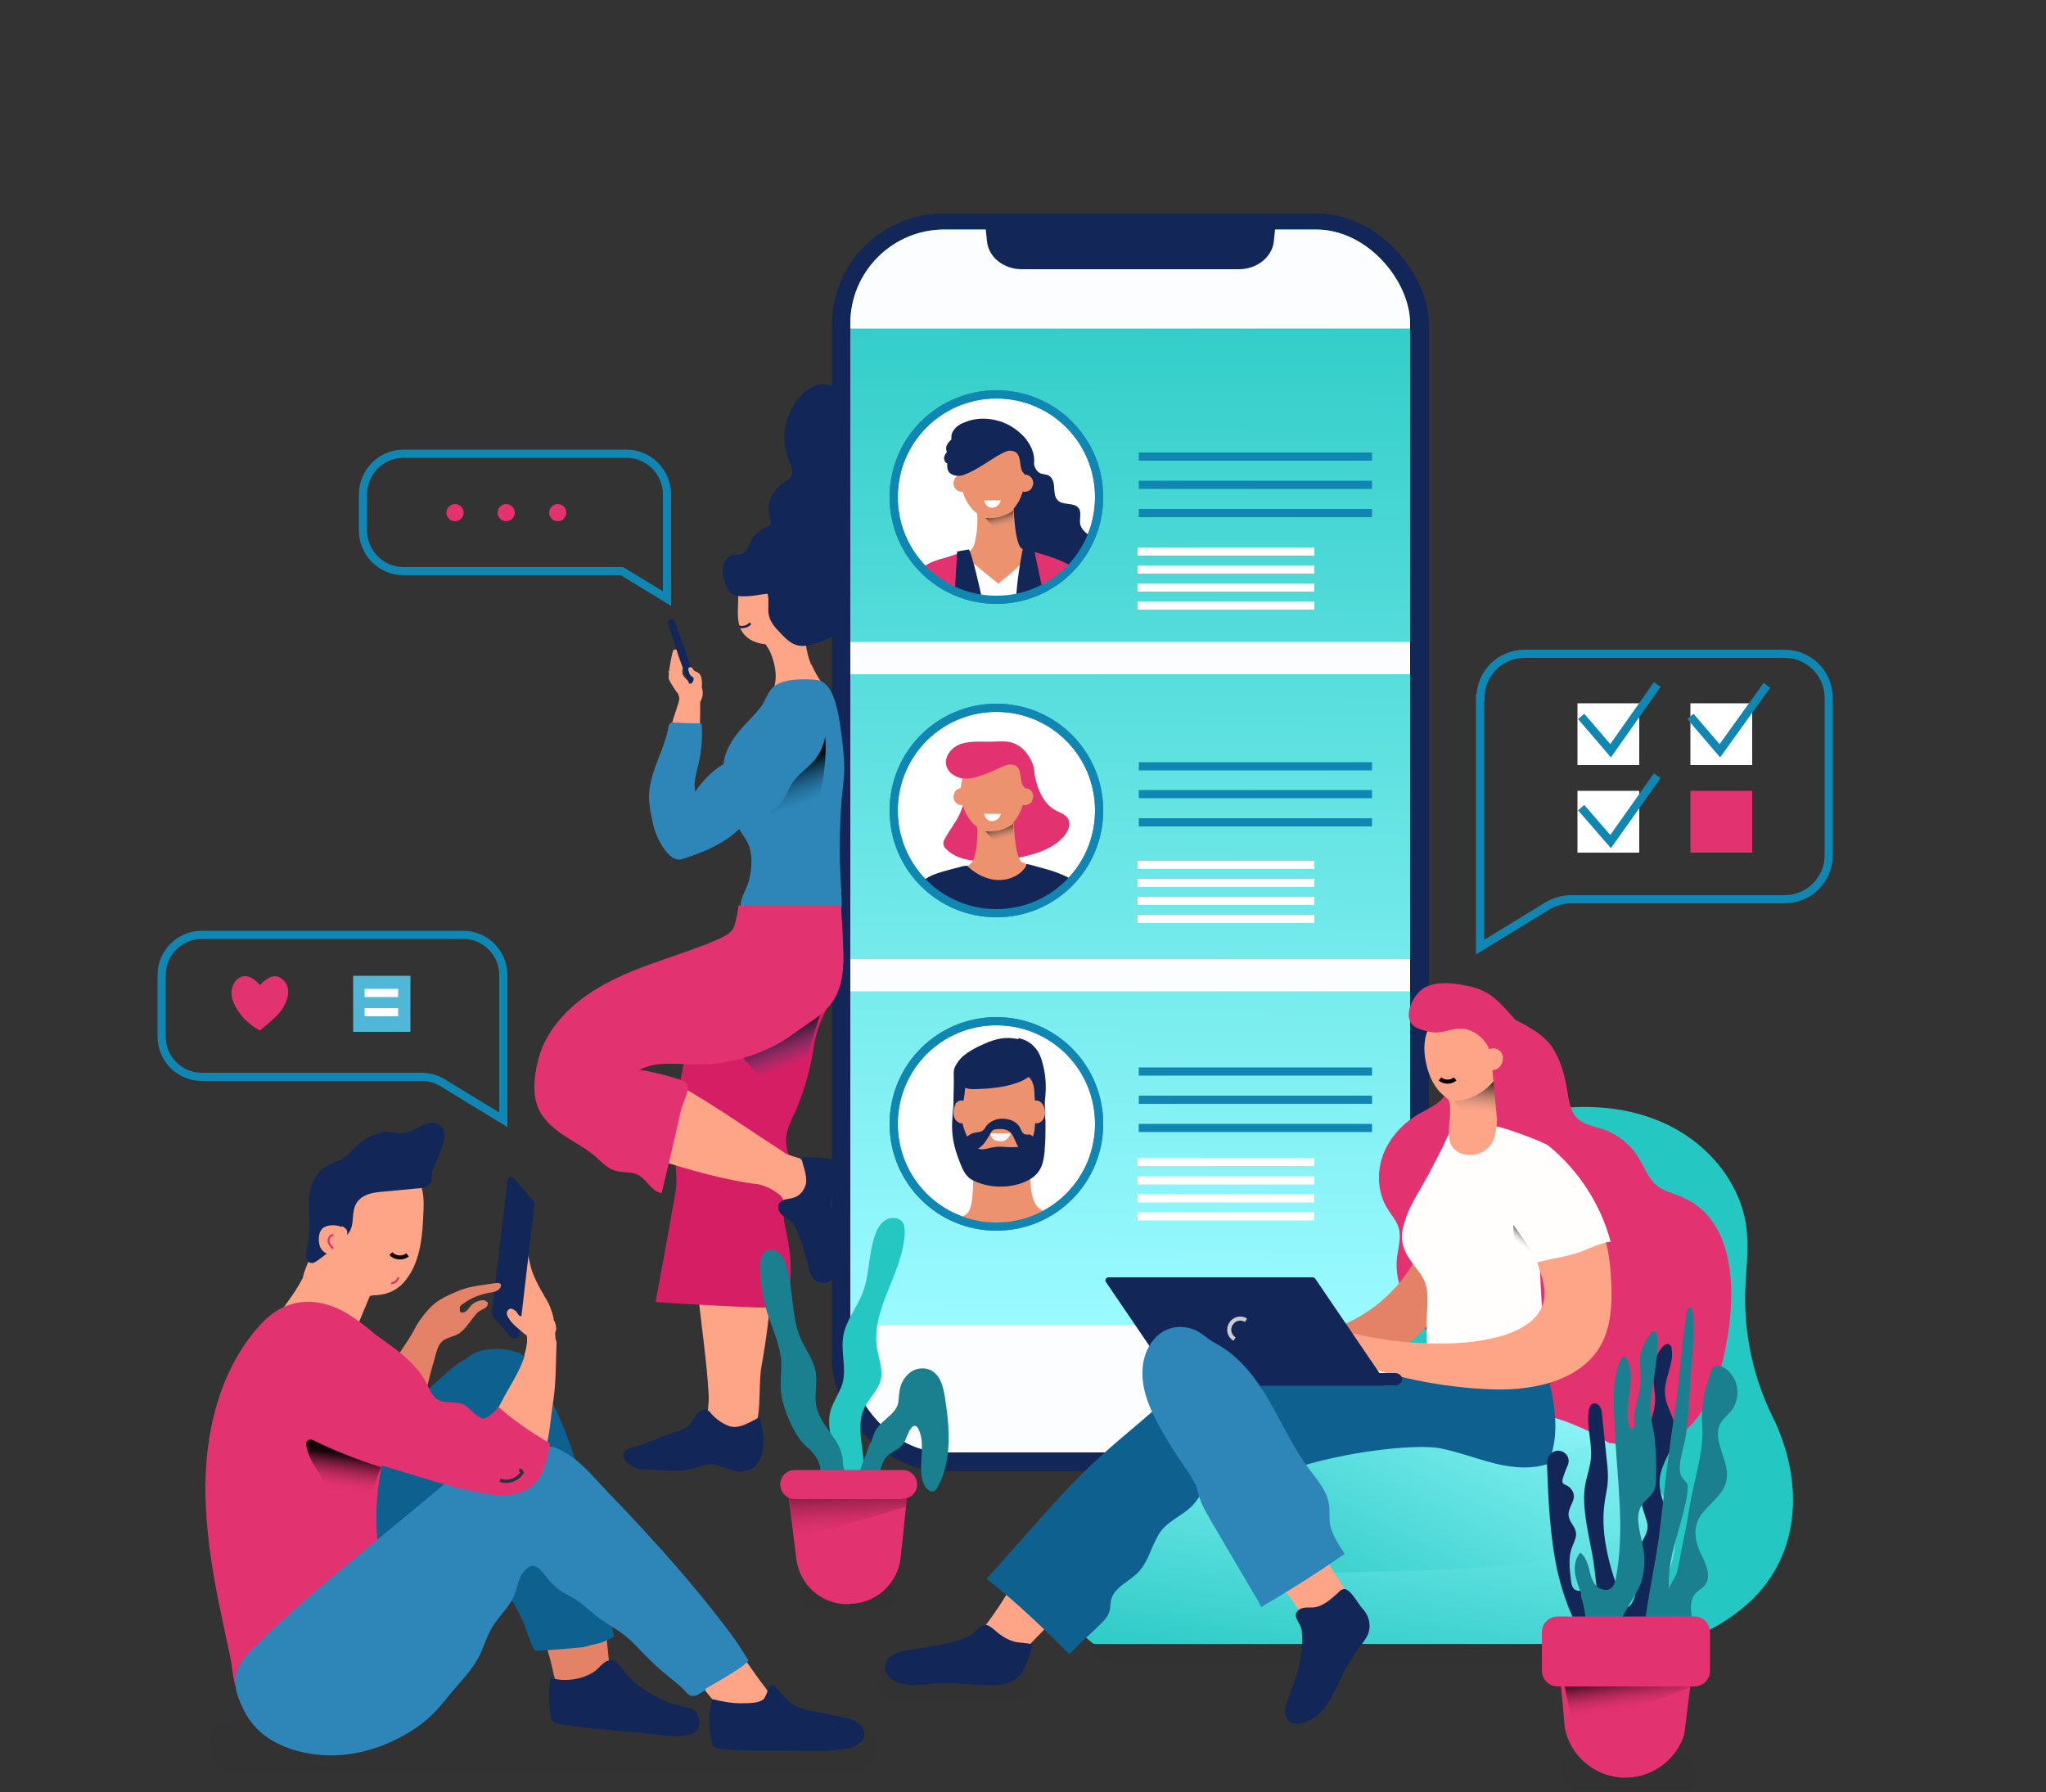 <svg xmlns="http://www.w3.org/2000/svg" xmlns:xlink="http://www.w3.org/1999/xlink" id="OBJEKTS" viewBox="0 0 500 438"><rect x="0" y="0" width="500" height="438" fill="#333333" stroke="none"/><defs><style>      .st0 {        fill: url(#linear-gradient2);      }      .st1 {        fill: #f2f6f9;      }      .st2 {        stroke: #000;      }      .st2, .st3, .st4, .st5, .st6, .st7, .st8, .st9 {        fill: none;      }      .st2, .st4, .st5, .st6, .st7, .st8, .st10, .st9 {        stroke-miterlimit: 10;      }      .st11 {        fill: #0e608f;      }      .st12 {        clip-path: url(#clippath-4);      }      .st13 {        fill: url(#linear-gradient10);      }      .st14 {        fill: #fcfdff;      }      .st15 {        fill: #ed926e;      }      .st16, .st10 {        fill: #fff;      }      .st17 {        fill: url(#linear-gradient1);      }      .st18 {        fill: url(#linear-gradient9);      }      .st19 {        fill: url(#linear-gradient8);      }      .st20 {        fill: url(#linear-gradient11);      }      .st4 {        stroke: #110809;      }      .st21 {        fill: #e38266;      }      .st5 {        stroke: #e33270;        stroke-width: .5px;      }      .st22 {        clip-path: url(#clippath-1);      }      .st23 {        fill: #ffa587;      }      .st24 {        clip-path: url(#clippath-3);      }      .st25 {        fill: #e33270;      }      .st26 {        fill: url(#linear-gradient7);      }      .st6, .st8, .st10 {        stroke-width: 2px;      }      .st6, .st10 {        stroke: #1087b3;      }      .st27 {        fill: url(#linear-gradient4);      }      .st28 {        fill: #e0ac9b;      }      .st29 {        fill: #51b7d6;      }      .st30 {        fill: url(#linear-gradient5);      }      .st31 {        fill: url(#linear-gradient3);      }      .st7 {        stroke: #c9cdd1;      }      .st8 {        stroke: #fff;      }      .st32 {        fill: #fffefc;      }      .st33 {        fill: #d61e65;      }      .st34 {        fill: #2e86b8;      }      .st35 {        fill: url(#linear-gradient6);      }      .st36 {        clip-path: url(#clippath-2);      }      .st9 {        stroke: #25333d;        stroke-width: .8px;      }      .st37 {        fill: #122757;      }      .st38 {        fill: url(#linear-gradient);      }      .st39 {        fill: #292929;        opacity: .1;      }      .st40 {        clip-path: url(#clippath);      }      .st41 {        fill: #1a7f8f;      }      .st42 {        fill: #24c7c1;      }    </style><linearGradient id="linear-gradient" x1="277.7" y1="42.1" x2="275.2" y2="321.3" gradientUnits="userSpaceOnUse"><stop offset="0" stop-color="#1d3f8f"></stop><stop offset="0" stop-color="#24c7c1"></stop><stop offset="1" stop-color="#99faff"></stop></linearGradient><clipPath id="clippath"><rect class="st3" x="207.8" y="56.1" width="136.8" height="298.9" rx="23" ry="23"></rect></clipPath><clipPath id="clippath-1"><path class="st3" d="M243.5,146.6h0c-13.9,0-25.1-11.2-25.1-25.1h0c0-13.9,11.2-25.1,25.1-25.1h0c13.9,0,25.1,11.2,25.1,25.1h0c0,13.9-11.2,25.1-25.1,25.1Z"></path></clipPath><linearGradient id="linear-gradient1" x1="243.1" y1="120.7" x2="246.6" y2="134.5" gradientUnits="userSpaceOnUse"><stop offset=".3" stop-color="#000" stop-opacity=".9"></stop><stop offset=".6" stop-color="#e0ac9b" stop-opacity="0"></stop></linearGradient><clipPath id="clippath-2"><path class="st3" d="M243.5,223.2h0c-13.9,0-25.1-11.2-25.1-25.1h0c0-13.9,11.2-25.1,25.1-25.1h0c13.9,0,25.1,11.2,25.1,25.1h0c0,13.9-11.2,25.1-25.1,25.1Z"></path></clipPath><linearGradient id="linear-gradient2" x1="243.1" y1="197.3" x2="246.6" y2="211.1" xlink:href="#linear-gradient1"></linearGradient><clipPath id="clippath-3"><path class="st3" d="M243.5,299.8h0c-13.9,0-25.1-11.2-25.1-25.1h0c0-13.9,11.2-25.1,25.1-25.1h0c13.9,0,25.1,11.2,25.1,25.1h0c0,13.9-11.2,25.1-25.1,25.1Z"></path></clipPath><linearGradient id="linear-gradient3" x1="190.4" y1="177.4" x2="202.3" y2="208.9" gradientUnits="userSpaceOnUse"><stop offset=".3" stop-color="#000" stop-opacity=".9"></stop><stop offset=".6" stop-color="#0e608f" stop-opacity="0"></stop></linearGradient><linearGradient id="linear-gradient4" x1="186.6" y1="240.6" x2="199" y2="273.3" xlink:href="#linear-gradient3"></linearGradient><clipPath id="clippath-4"><path class="st3" d="M191.2,157.3c2.6-.4,2.1,2.3,3.9.5.4-.4,2.4-3.4,2.4-4,.3-2.9-1.1-9.1-2.8-10.8-1.6-1.6-4.8-1.8-7.1-1.5-4.6.6-7.9,2.3-7.4,9.4.3,4.1,3.2,6.5,8.4,6.2,1,0,1.4,0,2.4,0,.1,0,.3,0,.4,0,.1,0-.2,0-.3,0Z"></path></clipPath><linearGradient id="linear-gradient5" x1="362" y1="254.8" x2="359.7" y2="284" xlink:href="#linear-gradient1"></linearGradient><linearGradient id="linear-gradient6" x1="329" y1="418.8" x2="342.1" y2="330" xlink:href="#linear-gradient"></linearGradient><linearGradient id="linear-gradient7" x1="331" y1="409.2" x2="375" y2="322.3" xlink:href="#linear-gradient"></linearGradient><linearGradient id="linear-gradient8" x1="377.9" y1="298.1" x2="366.7" y2="312.2" gradientUnits="userSpaceOnUse"><stop offset=".3" stop-color="#000" stop-opacity=".9"></stop><stop offset=".5" stop-color="#fffefc" stop-opacity="0"></stop></linearGradient><linearGradient id="linear-gradient9" x1="206.2" y1="343.4" x2="208.9" y2="398.1" gradientUnits="userSpaceOnUse"><stop offset=".3" stop-color="#000" stop-opacity=".9"></stop><stop offset=".6" stop-color="#e33270" stop-opacity="0"></stop></linearGradient><linearGradient id="linear-gradient10" x1="395.9" y1="400.1" x2="400.2" y2="430.4" xlink:href="#linear-gradient9"></linearGradient><linearGradient id="linear-gradient11" x1="85.3" y1="346.4" x2="80.9" y2="376.5" xlink:href="#linear-gradient9"></linearGradient></defs><rect class="st37" x="203.3" y="52.2" width="145.9" height="307.4" rx="27.2" ry="27.2"></rect><rect class="st38" x="207.8" y="56.1" width="136.8" height="298.9" rx="23" ry="23"></rect><g class="st40"><rect class="st14" x="199.4" y="51.8" width="155.2" height="28.5"></rect><rect class="st14" x="198.5" y="323.8" width="186.6" height="42.2"></rect><rect class="st14" x="191.6" y="234.4" width="169.9" height="7.9"></rect><rect class="st14" x="191.6" y="156.9" width="169.9" height="7.9"></rect></g><path class="st37" d="M240.6,53.1l.6,5.9c.4,3.9,4.1,6.8,8.5,6.8h53.1c4.4,0,8.1-3,8.5-6.8l.6-5.9h-71.3Z"></path><line class="st6" x1="278.3" y1="111.6" x2="335.3" y2="111.6"></line><line class="st6" x1="278.3" y1="118.5" x2="335.3" y2="118.5"></line><line class="st6" x1="278.3" y1="125.4" x2="335.3" y2="125.4"></line><path class="st10" d="M243.5,146.6h0c-13.9,0-25.1-11.2-25.1-25.1h0c0-13.9,11.2-25.1,25.1-25.1h0c13.9,0,25.1,11.2,25.1,25.1h0c0,13.9-11.2,25.1-25.1,25.1Z"></path><g class="st22"><path class="st37" d="M240.5,127.1c.1.5.3.9.6,1.4.5.8,1.2,1.4,1.5,2.3.3.9,0,1.8,0,2.7-.7,4.9.7,10.6,4,14.3.3.4.7.7,1.1,1h13c.4-.2.8-.5,1.1-.8,1.1-.9,2.2-2,2.9-3.2.6-1.1,1-2.4,1.6-3.5.6-1.4,1.5-2.7,1.9-4.2.5-1.5.6-3.1-.2-4.4-1.1-1.7-3.5-2.5-4-4.5-.3-1.3.4-2.9-.4-4-1.1-1.5-3.8-.6-5.1-1.9-.8-.8-.8-2-.9-3.1,0-1.1-.3-2.3-1.2-2.9-.6-.4-1.4-.3-2.1-.6-1-.4-1.5-1.5-1.7-2.6-.2-1.1-.2-2.2-.6-3.2-.7-2-3.5-2.8-5.5-2.9-2.1,0-4.4.2-6.2,1.4-1.7,1.1-3.7,3.2-3.6,5.3,0,2.1,2,3.6,2.8,5.6,1,2.4.4,5.3,1.1,7.7Z"></path><path class="st15" d="M238.7,117.2s0,0,0,0c.3-.5.7-.9,1.2-1.3,1.6-1.2,4.3-1.7,6.2-.7.9.5,1.4,1.5,1.6,2.5.1.9,0,1.7,0,2.6-.2,3.4.3,13.4,2.2,13.9,2.5.7,1.7,2.9,2.5,2.8-3,.6-5.3,5.1-8.3,5.5-3,.4-6.8-5.2-9.3-7,1.6-.2,2.8-.9,3.3-2.5,1.1-3.9.8-8.1.4-12.2-.1-1.2-.3-2.5.3-3.6Z"></path><path class="st16" d="M253.2,148.8c0-.1,0-.3,0-.4-.2-2.2-.4-4.4-.5-6.6,0-1.1-.1-2.3-.1-3.4,0-.9.2-2.5-.2-3.2-1.4,1-2.7,2.5-4,3.7-1.4,1.3-2.9,2.5-4.4,3.7-.2.1-7.9-6.5-8.8-7-.8.6-.9,3.3-1.1,4.3-.3,1.6-.7,3.3-.7,5,0,1.3,0,2.6,0,3.9h19.9Z"></path><path class="st25" d="M269.2,148.8c-.5-2.2-1.1-4.3-2.4-6.1-3.1-4.6-9.4-6.5-14.4-7.9-2.4-.7-2.5.7-2.9,3.1-.3,1.8-.4,3.6-.5,5.4-.1,1.8-.2,3.6-.4,5.5h20.6Z"></path><path class="st25" d="M224.7,148.8h15.4c-.4-1.5-.8-2.9-1.2-4.3-.6-2.4-1.6-4.9-2.3-7.3-.2-.7-.3-1.5-.6-2.2-1.7,0-3.6,1-5.3,1.4-2.6.7-5.5,1.7-6.7,4.1-1,2-.5,4.3,0,6.5.2.6.4,1.2.5,1.8Z"></path><ellipse class="st15" cx="242.6" cy="116.7" rx="7.8" ry="10.1"></ellipse><path class="st15" d="M236.6,116.6c-.4-.4-.9-.6-1.5-.6s-1.1.2-1.5.6c-.2.2-.3.4-.4.7-.1.2-.2.5-.2.8,0,.5.2,1.1.6,1.5.4.4.9.6,1.5.6s1.1-.2,1.5-.6c.2-.2.3-.4.4-.7.1-.2.2-.5.2-.8,0-.5-.2-1.1-.6-1.5Z"></path><path class="st15" d="M251.9,116.6c-.4-.4-.9-.6-1.5-.6s-1.1.2-1.5.6c-.2.2-.3.4-.4.7-.1.2-.2.5-.2.8,0,.5.2,1.1.6,1.5.4.4.9.6,1.5.6s1.1-.2,1.5-.6c.2-.2.3-.4.4-.7.1-.2.2-.5.2-.8,0-.5-.2-1.1-.6-1.5Z"></path><path class="st37" d="M251,107.7h0c0,0,0-.1-.1-.2-.2-.2-.4-.4-.5-.6-1.7-1.8-3.8-3.3-6.3-4-2.7-.8-5.7-.8-8.3.3-.8.3-1.6.7-2.2,1.3-.6.6-1.1,1.4-1.1,2.2,0,.2,0,.4,0,.7-.4.4-.8.8-1.1,1.4-.3.6-.2,1.2,0,1.7-.4.5-.7,1-.7,1.5,0,.5.3,1.1.8,1.3-.1.8,0,1.7.6,2.3,1,.8,2.4.9,3.6.4,3.2-1.2,5.9-3.4,8.8-5,.6-.3,1.2-.6,1.8-.8.6-.1,1.4,0,1.9.3,1.6,1.2.7,3.7,1.9,5.1.2.2.4.4.7.4.4,0,.8-.2,1.1-.6,1.6-2.3.7-5.7-1-7.8Z"></path><path class="st37" d="M250.6,148.8c1.4-.5,4.8-1.8,4.8-1.8l-2.6-12.2-2.8-.9s-1.2,5.7-1.6,11c-.1,1.3-.2,2.6-.3,3.9h2.5Z"></path><path class="st37" d="M240.4,148.8c-.1-.9-.3-1.9-.5-2.8-.1-.7-2.6-11.8-3.2-11.7,0,0-2.8.5-2.8.5l-.8,14h7.3Z"></path><path class="st16" d="M240.5,122.3c.4,2.4,3.4,2.4,4.1,0"></path><path class="st17" d="M247.7,124.5c0,.5-1.7,1.2-2.1,1.4-1.5.7-3.1.8-4.8.7,1.2,1.4,2.5,2.7,3.8,4,.9.9,1.8,1.7,2.6,2.6,1-.3.4-5.3.4-8.8Z"></path></g><path class="st10" d="M243.5,223.2h0c-13.9,0-25.1-11.2-25.1-25.1h0c0-13.9,11.2-25.1,25.1-25.1h0c13.9,0,25.1,11.2,25.1,25.1h0c0,13.9-11.2,25.1-25.1,25.1Z"></path><g class="st36"><path class="st25" d="M240.5,210.5c3.7,0,7.5-.5,11.1-1.5,3.1-.8,6.2-2.1,8.3-4.5,1.1-1.2,1.9-3,1.1-4.4-.7-1.2-2.2-1.5-3.3-2.2-2.1-1.2-3.3-3.4-4.1-5.6-.8-2.2-.9-5.1-2.4-6.9-1-1.2-3.1-1.5-4.6-1.6-2.1,0-4.4.2-6.2,1.4-2.6,1.7-3.8,4.5-4.4,7.4-.3,1.5-.3,3.1-.8,4.6-.8,2.8-2.8,5.1-4.2,7.6-.3.5-.6,1.1-.4,1.7,0,.4.4.8.7,1.1,2.3,2.3,5.9,2.9,9.2,2.9,0,0,.1,0,.2,0Z"></path><path class="st15" d="M238.7,193.8s0,0,0,0c.3-.5.7-.9,1.2-1.3,1.6-1.2,4.3-1.7,6.2-.7.9.5,1.4,1.5,1.6,2.5.1.9,0,1.7,0,2.6-.2,3.4.3,13.4,2.2,13.9,2.5.7,1.7,2.9,2.5,2.8-3,.6-5.3,5.1-8.3,5.5-3,.4-6.8-5.2-9.3-7,1.6-.2,2.8-.9,3.3-2.5,1.1-3.9.8-8.1.4-12.2-.1-1.2-.3-2.5.3-3.6Z"></path><path class="st37" d="M266.8,219.3c-1.8-2.6-4.4-4.3-7.2-5.5-1.4-.6-2.9-1.1-4.4-1.5-.7-.2-1.5-.4-2.2-.6-.7-.2-1.5-.5-2.2-.5.1.6-.7,1.4-1.1,1.8-1.8,1.7-4.5,2.4-6.9,2-2.5-.4-4.7-1.7-6.5-3.4-.7,0-1.4.2-2,.4-1.1.2-2.2.6-3.4.9-2.6.7-5.5,1.7-6.7,4.1-1,2-.5,4.3,0,6.5.2.6.4,1.2.5,1.8h44.5c-.5-2.2-1.1-4.3-2.4-6.1Z"></path><ellipse class="st15" cx="242.6" cy="193.3" rx="7.8" ry="10.1"></ellipse><path class="st15" d="M236.6,193.2c-.4-.4-.9-.6-1.5-.6s-1.1.2-1.5.6c-.2.2-.3.4-.4.7-.1.2-.2.5-.2.8,0,.5.2,1.1.6,1.5.4.4.9.6,1.5.6s1.1-.2,1.5-.6c.2-.2.3-.4.4-.7.1-.2.2-.5.2-.8,0-.5-.2-1.1-.6-1.5Z"></path><path class="st15" d="M251.9,193.2c-.4-.4-.9-.6-1.5-.6s-1.1.2-1.5.6c-.2.2-.3.4-.4.7-.1.2-.2.5-.2.8,0,.5.2,1.1.6,1.5.4.4.9.6,1.5.6s1.1-.2,1.5-.6c.2-.2.3-.4.4-.7.1-.2.2-.5.2-.8,0-.5-.2-1.1-.6-1.5Z"></path><path class="st25" d="M251,184.3c0,0,0-.1-.1-.2-1.2-1.5-2.6-2.5-4.5-2.8-1.5-.2-3.1,0-4.6,0-2.3,0-4.7-.2-6.9.5-2.2.7-4.1,2.9-3.7,5.1.4,2,2.5,3.3,4.5,3.4s4-.7,5.9-1.4c1.6-.6,3.2-1.6,4.8-2,.6-.1,1.4,0,1.9.3,1.6,1.2.7,3.7,1.9,5.1.2.2.4.4.7.4.4,0,.8-.2,1.1-.6,1.6-2.3.7-5.7-1-7.8Z"></path><path class="st16" d="M240.5,198.9c.4,2.4,3.4,2.4,4.1,0"></path><path class="st0" d="M247.7,201.1c0,.5-1.7,1.2-2.1,1.4-1.5.7-3.1.8-4.8.7,1.2,1.4,2.5,2.7,3.8,4,.9.9,1.8,1.7,2.6,2.6,1-.3.4-5.3.4-8.8Z"></path></g><line class="st6" x1="278.3" y1="187.3" x2="335.3" y2="187.3"></line><line class="st6" x1="278.3" y1="194.1" x2="335.3" y2="194.1"></line><line class="st6" x1="278.3" y1="201" x2="335.3" y2="201"></line><line class="st6" x1="278.3" y1="261.9" x2="335.3" y2="261.9"></line><line class="st6" x1="278.3" y1="268.8" x2="335.3" y2="268.8"></line><line class="st6" x1="278.3" y1="275.7" x2="335.3" y2="275.7"></line><path class="st10" d="M243.5,299.8h0c-13.9,0-25.1-11.2-25.1-25.1h0c0-13.9,11.2-25.1,25.1-25.1h0c13.9,0,25.1,11.2,25.1,25.1h0c0,13.9-11.2,25.1-25.1,25.1Z"></path><g class="st24"><path class="st37" d="M248.9,254c-.9-.2-1.8-.3-2.7-.3-2.3,0-4.6.9-6.7,1.9-1.5.7-2.9,1.5-4.1,2.5-.8.7-1.5,1.6-2,2.6-.5,1.1-.3,2-.3,3.2,0,2.8-.2,5.6,0,8.4.2,3.6-.5,8.2,3.3,10.1,1.4.7,3,.6,4.6.4,3-.4,5.9-1.1,8.7-2.1,1.9-.7,3.9-1.5,4.7-3.6.5-1.4.8-2.8,1-4.3.1-1.4-.2-2.8,0-4.2.3-2.6.2-5.3-.4-7.9-.4-1.8-1-3.6-2.3-4.9-1-1.1-2.3-1.7-3.8-2.1Z"></path><path class="st16" d="M270.8,313.5c-.1-1.2-.4-2.3-.7-3.6-.3-1.2-.7-2.4-1.3-3.4-.3-.5-.6-1.1-.9-1.6-.2-.2-.4-.5-.5-.7,0-.3,0-.6-.2-.9,0-.4-.3-.7-.5-1-.2-.3-.4-.7-.6-1-.1-.2-.3-.5-.4-.7-1.2-1.9-3.3-2.8-5.4-3.4-2.2-.6-4.5-.7-6.8-1.1-.6-.1-1.3-.2-2-.3-2.7-.2-5.5.1-8.2.4-1.1.1-2.1.3-3.2.4-1.4.2-2.8.4-4.2.6-.6,0-1.2,0-1.8.2-.7,0-1.4.2-2,.4-2.5.6-4.9,1.2-7.1,2.5-1.1.6-2.1,1.4-3,2.3-.4.4-.9.7-1.3,1-.5.3-.9.7-1.3,1.1-1.7,1.5-3.4,3.1-4.7,4.9-1,1.3-1.8,2.6-2.6,4h58.7Z"></path><path class="st15" d="M237.7,281c.7-3.1,4.3-5.6,7.2-6.3.9-.2,1.8-.3,2.7,0,2.1.7,3.1,3.2,3.5,5.2.5,2.9.5,6,.7,8.9.1,1.7.3,3.5,1,5,.9,1.9,2.5,2.6,4.5,2.8,0,1.9-.9,3.7-1.8,5.3-1,1.8-2.4,3.5-4.2,4.6-1.9,1.2-4.3,1.6-6.5,1.3-2.6-.4-4.9-1.8-6.9-3.6-1.1-1-2.2-2.2-3-3.5-.1-.2-2-3-1.9-3,.5,0,1-.2,1.5-.3.4,0,.8-.1,1.1-.3,1.6-.7,1.8-2.8,2-4.3.3-2.8.3-5.6.1-8.4,0-.8-.2-1.6-.1-2.5,0-.3,0-.5.1-.8Z"></path><path class="st15" d="M251.3,263.1c-.6-.6-1.4-1.1-2.1-1.6-1.4-.9-3-1.6-4.7-1.6-3.2,0-7.1.9-8.2,4.3-.4,1.1-.5,2.2-.6,3.4-.4,2.7-1.1,5.4-1.3,8.2-.1,2.1.1,4.2,1.1,6.1,1,2,2.8,3.3,4.9,4.2,4.7,2,11.5,1.1,13-4.4.4-1.4.8-2.7.8-4.2,0-1.4-.5-2.8-.8-4.2-.4-1.9-.4-3.8-.6-5.7,0-1.6-.2-3.2-1.4-4.4Z"></path><path class="st37" d="M233.7,263.4c.2,1.5,1.7,2.8,4,2.8,4.3,0,13-.6,15.5-4.9.5-.8.5-1.9,0-2.6-.4-.6-1.2-.9-1.9-1.1-3.5-.9-7.2.2-10.8.8-1.5.3-3.1.5-4.4,1.2-1.8,1-2.5,2.5-2.3,3.8Z"></path><path class="st1" d="M242.1,277c0,.8.5,1.6,1.3,1.8.5.1,1.3.3,1.8.1.8-.2,1.5-1.1,1.8-1.9h-4.9Z"></path><path class="st37" d="M255.3,281c0,0,0-.1,0-.2.2-1.9.2-3.8.2-5.7,0-1.4,0-3.2-.7-4.4,0,0,0-.2-.1-.2-.2-.3-.6-.3-.9-.2-.8.4-.6,1.7-.7,2.4-.3,2.5.1,6-2.5,7.2-1.2.5-2.5.5-3.8.5s-2.6-.3-3.9,0c-.9.1-1.7.4-2.5.5-2.1.2-3.3-1.5-4.1-3.2-.6-1.2-.9-2.5-1.3-3.8-.4-1.5-.8-3.1-1.3-4.6,0-.1-.1-.3-.3-.3-.1,0-.2.2-.2.3-.4,1.5-.4,3.2-.5,4.7-.2,3.4.4,6.2,1.6,9.4.7,1.8,1.4,3.9,3.1,4.9,3.5,1.9,7.8,2.2,11.6,1.1,1.9-.6,3.8-1.5,4.9-3.2,1-1.4,1.2-3.2,1.4-4.9Z"></path><path class="st15" d="M251.8,270c-.7,1.1-.7,2.7,0,3.7,1.7,2.1,4.1,0,3.5-2.6-.5-2.1-2.4-2.9-3.6-1.2Z"></path><path class="st37" d="M251.9,277.3c0,0-.2,0-.3,0-.3,0-.7,0-1,0-.8-.2-1-1.1-1.4-1.8-1.1-1.9-3.8-2.4-5.7-1.9-1,.3-2,.9-2.6,1.8-.2.3-.3.6-.6.8-.6.6-1.5.5-2.3.7-1.6.4-3.9,2.6-1.8,4.1,1.5,1,3.7-.6,4.5-1.8.5-.7.9-1.4,1.3-2.1.4-.7.6-1,1.4-1.1,1.1-.1,2.3-.1,3.2.5.9.6,1.4,2.2,1.9,3.2.3.6.6,1.1,1.1,1.5,1,.7,2.7,0,3.2-1.1.4-1,0-2.4-1-2.7Z"></path><path class="st15" d="M233.5,270c-.7,1.1-.7,2.7,0,3.7,1.7,2.1,4.1,0,3.5-2.6-.5-2.1-2.4-2.9-3.6-1.2Z"></path></g><line class="st8" x1="278" y1="284" x2="321.2" y2="284"></line><line class="st8" x1="278" y1="288.5" x2="321.2" y2="288.5"></line><line class="st8" x1="278" y1="292.9" x2="321.2" y2="292.9"></line><line class="st8" x1="278" y1="297.3" x2="321.2" y2="297.3"></line><line class="st8" x1="278" y1="211.4" x2="321.2" y2="211.4"></line><line class="st8" x1="278" y1="215.8" x2="321.2" y2="215.8"></line><line class="st8" x1="278" y1="220.2" x2="321.2" y2="220.2"></line><line class="st8" x1="278" y1="224.6" x2="321.2" y2="224.6"></line><line class="st8" x1="278" y1="134.8" x2="321.2" y2="134.8"></line><line class="st8" x1="278" y1="139.2" x2="321.2" y2="139.2"></line><line class="st8" x1="278" y1="143.6" x2="321.2" y2="143.6"></line><line class="st8" x1="278" y1="148" x2="321.2" y2="148"></line><path class="st6" d="M243.5,146.6h0c-13.9,0-25.1-11.2-25.1-25.1h0c0-13.9,11.2-25.1,25.1-25.1h0c13.9,0,25.1,11.2,25.1,25.1h0c0,13.9-11.2,25.1-25.1,25.1Z"></path><path class="st6" d="M243.5,223.2h0c-13.9,0-25.1-11.2-25.1-25.1h0c0-13.9,11.2-25.1,25.1-25.1h0c13.9,0,25.1,11.2,25.1,25.1h0c0,13.9-11.2,25.1-25.1,25.1Z"></path><path class="st6" d="M243.5,299.8h0c-13.9,0-25.1-11.2-25.1-25.1h0c0-13.9,11.2-25.1,25.1-25.1h0c13.9,0,25.1,11.2,25.1,25.1h0c0,13.9-11.2,25.1-25.1,25.1Z"></path><path class="st23" d="M198.2,162.4c-1.4-3.4-1.5-6.8-1.7-10.3-1.4-.4-3.8.3-5.6.6-1.1.2-4.6.3-4.9,1.5-.4,1.4,1.4,3.6,2,4.7,1.1,2.3,1.8,5.1,1.5,7.6-.2,1.5-.8,3-.8,4.5,0,.9,0,1.9.4,2.7,1.8,4.9,5.3,0,8.1-.6,2.3-.5,6-1,5-4.2-1.5-2.1-2.9-4.2-3.9-6.5Z"></path><path class="st23" d="M191.2,157.3c2.6-.4,2.1,2.3,3.9.5.4-.4,2.4-4,2.3-4.6-.7-3.7-.9-8.5-2.6-10.2-2-2-5.7-2.3-8.4-2.5-1.8-.2-3.9.2-5,1.6-.9,1.2-1,2.7-1,4.2,0,3-.6,6.3,1.4,8.7,1.7,2,4.3,2.6,6.8,2.5,1,0,1.4-.3,2.4-.4.1,0,.3,0,.4,0,.1,0-.2,0-.3,0Z"></path><path class="st23" d="M172,328.3c.5,4.3,1,8.6,1.2,13,.1,3.6-1.6,8.9,1.1,11.8,2.7,2.9,6.5,2,8.7-1,3.6-4.8,2.1-12.6,3.1-18.2,1.5-8.3,2.4-16.7,2.9-25.1.2-3.7.2-7.8-1.9-10.9-3.5-5.1-11.2-3.9-14.4.9-2.3,3.5-2.5,7.8-2.4,11.9.2,5.9,1,11.7,1.7,17.5Z"></path><path class="st37" d="M183.3,347.6c-1.6.8-3.2,1.5-5,1-1.7-.6-3.3-1.7-4.5-3.1-.2-.3-.4-.5-.7-.7-1-.7-2.4.1-3.1,1.1-.7,1-1.1,2.2-2.1,2.9-.4.3-1,.5-1.5.7-2,.7-4,1.5-6,2.2-1.7.6-4.3,2-6,2-.8.3-1.6.7-1.9,1.4-.3.7,0,1.6.5,2.2,1.3,1.4,3,1.8,4.8,1.9,2.7.1,5.5.3,8.2.3,2.1,0,4.1-.9,6.1-1.4,2.2-.6,3.6.1,5.7.9,9,3.3,10-6.4,7.8-12.6-.7.4-1.5.8-2.3,1.2Z"></path><path class="st33" d="M181.9,229.4c4.3-4.6,11.6-3.8,17.5-2,8.1,2.4,6,12,3.2,17.8-1.9,4.1-3.1,6.4-3.8,11-.8,5.4-2.3,10.6-4.5,15.6-1,2.1-2.1,4.3-2.2,6.6-.1,3.4,2,6.7,1.7,10.1-.2,2.6-1.9,4.9-2.2,7.5-.3,2.1.4,4.3.8,6.4.9,4.3,1.1,8.7.5,13-.7,5.5-2,4-6.8,4.2-2.2,0-25.9-1.2-25.9-1.4,1.5-8,3-16.1,4.4-24.1.3-1.6.6-3.2.7-4.8,0-1.9-.1-3.8-.2-5.8-1.2-18.1,4.5-39.4,16.1-53.5.2-.2.3-.4.5-.5Z"></path><path class="st34" d="M205.6,218.5c0-.3,0-.5,0-.8-.5-7.1-.5-14.2,0-21.3.2-3.3.9-6.7.7-10-.2-3.3-.6-6.6-1.1-9.9-.5-3.1-1.7-9.9-5.6-10.3-3-.3-8.2-.4-10.6,1.7-1.3,1.1-2,3.4-3,4.8-1.3,1.7-2.9,3.3-4.4,4.9-3,3.3-5.7,7.7-4.5,11.9.8,2.8,3.2,5,3.4,7.8,0,1.5-.4,3-.1,4.5.3,1.3,1.3,2.4,2,3.6,1.7,3,1.4,6.6.6,9.9-.6,2.3-2.9,5.3-1.7,7.7.9,1.7,3.7,1.6,5.3,1.8,2.6.3,5.3.5,7.9.7,1.5.1,3.1.4,4.5.8,1.4.4,3,1.5,4.5.6.4-.2.7-.6.9-1,1.4-2.1,1.4-4.9,1.2-7.4Z"></path><path class="st31" d="M201.7,180.5c.5,7.5-1.5,15-3.5,22.3-.3,1.1-.6,2.2-1.3,3.2-.7.9-1.7,1.7-2.9,1.6-4.8-.3-7.1-12.6-6.1-16.3,1.4-5,9-10.6,13-13.3.6.8.7,1.6.8,2.6Z"></path><path class="st27" d="M201.9,241c-1.9-2.2-5.2,1.1-7.1,2.2-4.5,2.8-9.2,5.6-14.4,6.6-1.7.4-3.6.5-5.2,1.3,5.7,6.7,11.5,13.3,17.4,19.8,2.2-1.9,3.1-6.4,3.7-8.8,1.1-4.6,2.5-9,3.9-13.5.6-1.9,3.2-5.6,1.6-7.5Z"></path><path class="st23" d="M163.5,164.2c.2-1.6.5-3.3.9-4.9.2-1,1.8-.6,1.5.4,0,.2-.1.5-.2.7.5,0,.9.4.8,1,0,.2,0,.3-.1.5.3,0,.6,0,.8.3-.2.8-.6,1.6-.4,2.5.2.9,1.6,1.7,1.5,2.1,0,0,0,0,0,0,0,0,0,0,.1,0,0,0,.1,0,.1,0,0,0,0,0,.1,0,1.1,1.3,2.7,1.8,2.5,5.8,0,1,0,7.8-.3,7.7-1.3,0-3.7-.6-5-.8-.3,0-2.2,1.6-2.3,0,0-1.1,2.6-8.1,2.5-8.7,0-.2,0-.3,0-.4-.2-.3-.2-.7-.4-1,0-.1-.2-.2-.3-.3,0,0,0,0,0,0,0,0-.1-.2-.2-.3-.5-.8-1.2-1.8-1.6-2.7-.2-.6-.1-.9,0-1.5-.1-.2-.2-.4-.2-.7Z"></path><path class="st34" d="M201.6,174.5c0-.3-.2-.6-.3-.9-.3-.8-.7-1.6-1.3-2.2-.7-.7-1.7-1.1-2.7-1.3-3.8-.9-8.1.2-10.9,3-1.1,1.1-2,2.4-2.8,3.8-1,1.7-1.9,3.6-2.6,5.5-.3.8-.6,1.7-1.2,2.4-.7.8-1.6,1.2-2.5,1.7-3.1,1.7-5.4,4.1-7.4,7-.5-2.3.3-4.6.8-6.8.7-3,1-6.2.8-9.3,0-.2,0-.4-.2-.5-.1-.1-.3-.1-.5-.1-2.1,0-4.2-.1-6.3-.2-.3,0-.6,0-.8.2-.2.2-.2.5-.3.7-1,5.8-4.6,11-4.8,16.9,0,2.7.6,5.3,1.2,7.9.6,2.3,3.6,8.7,6.8,7.7,5.2-1.6,10.5-3.8,14.4-7.7.8-.8,1.6-1.7,2.6-2.3,2-1.3,4.6-1.5,6.4-3,1.9-1.5,2.5-4,3.8-5.9,1.5-2.1,3.8-3.5,5.4-5.5,2.4-3,3.2-7.1,2.2-10.8Z"></path><path class="st37" d="M170.2,167.9c-1.4-5.4-3.4-10.7-5.3-16-.3-1-1.9-.6-1.6.4,0,.2.1.5.2.7,0,0,0,.2,0,.3l1,2.9c.9,2.9,1.8,5.8,3,8.6l.6,1.6c.2.7.4,1.3.5,2,.3,1,1.8.6,1.6-.4Z"></path><path class="st23" d="M167.7,166.7c.2-.5.4-.2.6,0,0,.2,0,.3.2.4.1,0,.3,0,.4,0,.3-.2.6-.7.6-1.1,0,0,0,0,0,0,0-.1,0-.2,0-.3,0,0,0,0-.1-.1-.4-.3-.7-.5-.9-.9l-.3-1c-.2-.6.8-1,1.2-.1.3.6,1,.6,1.3.9.4.3.6.7.7,1.2,0,0,0,0,0,0,.1.5.2,1.3.1,2.1,0,0,0,.1,0,.2.5,1.4.2,2.9-.8,4.1-.1.2-.4,0-.2-.2,0,0,0,0,.1-.1,0,0,0,0,0,0-.6,0-1.6-.9-2.3-2.4-.2-.4-.4-.7-.5-1-.3-.3-.2-.9,0-1.3Z"></path><g class="st12"><path class="st37" d="M180,152.6c1,.6,2.2.5,3-.3.3-.3.7.2.4.5-1.1.9-2.6,1-3.8.3-.3-.2,0-.7.4-.5Z"></path></g><path class="st28" d="M189,147.6c0-.2.2-.4.4-.5.7,0,1.3.4,1.6,1.1.3.8,0,1.9-.9,2-.4,0-.9,0-1.3-.3,0-.2,0-.5,0-.7,0-.5.1-1,.3-1.5Z"></path><path class="st23" d="M175.3,282.6c0,.1,0,.2,0,.3,0,2,1.7,3.5,3.5,4.4,2.9,1.4,6.1,1.7,9,3,.7.3,1.4.8,2,1.2.4.3.8.5,1.1.9.4.5.6,1,.8,1.6.5,1.2,1.7,4,3.1,4.4,1.5.4,3.1-1.6,3.6-2.8.6-1.5,1.5-3.1,2-4.8.5-1.7.4-3.6-.6-5-1.5-2.2-4.5-2.6-7-3.5-2.4-.9-4.6-2.3-6.9-3.4-1.9-.9-4.6-2.5-6.8-2.4-1.8.1-2.7,2.2-3.2,3.9-.2.7-.4,1.5-.5,2.2Z"></path><path class="st37" d="M195.9,283.4c.5,2,1.7,4.8.8,6.7-.6,1.4-1.5,2.3-3,2.7-.6.2-1.2.2-1.9.4-.6.2-1.2.5-1.5,1.1-.3.7-.1,1.5.3,2.1.8,1.1,2.1,1.5,3,2.5.7.7.9,1.6,1.3,2.4,1.3,2.9,2,5.6,2.7,8.6.3,1.4.9,2.8,2.2,3.4.9.4,2,.3,2.9-.1,4.9-2.5,2.5-11.5,1.2-15.6-.5-1.6-1.1-3.2-.7-4.8.3-1.2,1.2-2.1,1.7-3.2.8-1.9.3-5.2-1.8-6.3-.7-.4-7.7-.7-7.5,0Z"></path><path class="st23" d="M145.8,274c.4-3.5,3.2-8.8,6.1-11,4.6-3.6,12.6,1.5,16.7,3.8,7.5,4.4,14.7,9.5,22,14.2.6.4,1.2.7,1.6,1.3,1.7,2,.3,5.3-2,6.4-2.3,1.2-5.1.8-7.6.4-8.9-1.5-17.3-4.1-25.8-6.9-3.1-1-9.1-2.1-10.6-5.3-.4-.9-.4-1.9-.3-2.9Z"></path><path class="st37" d="M186.8,133.7c-.4.5-.7,1-1,1.5-1.5,2.4-1,4.9.3,7.3.5.8,1.1,1.5,1.4,2.4.6,1.7,0,3.7.4,5.5.4,1.7,1.5,3,2.7,4.2,2.2,2.4,3.9,3.8,7.1,3.1,2.2-.5,5.8-1.8,7.5-3.4,2.3-2.2,1.9-6.6,1.7-9.4-.4-8.3-.5-16.6-.2-24.8.1-4,.7-8.1.6-12.1,0-3.1.3-6.8-.8-9.8-.8-2.2-2.7-4.2-5.1-4.3-1.9-.1-3.8,1-5.2,2.3-4.3,4.1-5.7,10.9-3.4,16.4.5,1.3,1.3,2.7.5,3.9-.3.5-.9.9-1.4,1.2-2.1,1.4-4,3.6-4.1,6.2,0,2.1,1,4.1.7,6.2-.2,1.3-1,2.5-1.8,3.6Z"></path><path class="st25" d="M205.6,221.3h-25.1c-.2,1.5-.5,3-.9,4.5-.5,2.2-2.4,3-4.4,3.9-8.5,3.7-17.6,5.8-25.8,10-8.3,4.1-15.9,10.8-18,19.8-1,4.3-1.5,9.4,1.1,13.1,3.1,4.5,8.1,6.2,12.3,9.5,1.8,1.4,3.2,3.3,5.4,4,1.8.6,3.9.2,5.6,1,2.3,1.1,3.4,4.2,5.9,4.5,1.6-6.7,3.2-13.4,4.7-20.2.5-2.2,2.7-5.5,1.1-6.9-.8-.8-10.8-3.3-11.4-2.9,4-2.3,9.1-1.5,13.7-1.4,6.9.1,13.7-1.6,19.8-4.8,2.9-1.5,5.4-3.6,8.1-5.4,3-1.9,5.8-4.3,7.1-7.7,1.5-3.8,1.4-8,1.2-12-.1-3-.3-6.1-.5-9.1Z"></path><path class="st37" d="M178.5,144.8c-.1,0-.2-.2-.3-.3-.6-.6-.9-1.5-1.1-2.3-.4-1.3-.6-2.7-.3-4,.3-1.3,1.3-2.6,2.7-2.7.4,0,.9,0,1.3,0,.9-.2,1.6-.9,2-1.7.4-.8.7-1.7,1.2-2.4.6-.9,1.6-1.6,2.5-2.2,1.5-.9,3.3-1.8,5-1.3,1.8.6,2.8,2.6,3,4.5.2,1.9-.3,3.8-.3,5.7,0,1.1,0,2.2-.2,3.3-.6,3.5-4.3,3.4-7.2,3.8-2.1.3-6.3,1.2-8.3-.2Z"></path><path class="st39" d="M408.6,406.3h-136.5c-3.3,0-5.9-2.6-5.9-5.9h0c0-3.3,2.6-5.9,5.9-5.9h136.5c3.3,0,5.9,2.6,5.9,5.9h0c0,3.3-2.6,5.9-5.9,5.9Z"></path><path class="st39" d="M248.5,415.2h-30.4c-2.2,0-3.9-1.8-3.9-3.9h0c0-2.2,1.8-3.9,3.9-3.9h30.4c2.2,0,3.9,1.8,3.9,3.9h0c0,2.2-1.8,3.9-3.9,3.9Z"></path><path class="st42" d="M295,401.8h115.1c6.3-2.3,12.2-5.5,17.2-10,13.3-12.1,13.3-30.5,5.9-45.5-4.7-9.5-7-20.1-6.7-30.7.2-5.2.9-10.3.3-15.5-1.4-10.9-9.2-20.3-19.1-25.1-9.8-4.8-21.3-5.4-32.1-3.3-17.4,3.4-31.4,14.3-33,32.6-.9,10.5,1.1,21.2.2,31.7-.8,8.9-4.4,18.4-11.5,23.4-1.3.9-2.7,1.7-4.2,2.3-5,1.9-10.5,1.7-15.5,3.6-3.4,1.3-6.3,3.6-9.2,5.9-2.3,1.8-4.6,3.8-5.7,6.5-1.4,3.3-2.5,7.8-3.6,11.3-1.1,3.6-.8,7.7.8,11.1.3.6.6,1.2,1,1.8Z"></path><path class="st25" d="M359,335.2c-3.3-3.2-6.8-6.1-9.9-9.4-4.7-5.1-8.5-11.6-7.7-18.5.3-2.4,1.1-4.9.4-7.2-.5-1.8-1.9-3.2-2.8-4.8-2.4-3.9-2.6-9-.9-13.3,1.7-4.3,5.1-7.8,9.1-10,1.8-1,3.9-1.9,5.3-3.5,4.6-5.2.9-13.6,4.7-19.2,3.6-5.3,13.6-.1,17.5,2.4,2,1.3,3.5,2.7,4.4,3.9,2.2,3.2,3.3,7.1,3.9,11,.4,2.4.7,5,2.4,6.7,1.7,1.6,4.1,2,6.3,2.7,3.6,1.2,6.7,3.7,8.7,6.9,1.4,2.3,2.4,5.1,4.4,6.8,1.8,1.5,4.3,2,6.5,3,13,5.7,12.8,23.4,10.7,35.1-1.5,8.3-4.2,17-10.8,22.4-3.1,2.5-7.4,4.3-11.4,4.8-4.5.6-7.8-3.8-12-5.4-1.2-.5-2.5-.9-3.9-1-1.1,0-2.3,0-3.4,0-3.8-.5-7.5-2-11-3.5-1-.4-2-.9-2.9-1.5-1.2-.9-2.1-2.1-3-3.2-1.5-1.8-3.1-3.5-4.8-5.1Z"></path><path class="st21" d="M348.1,302.8c-4.1,11.9-15.1,21.2-27.5,23.2,1.5,2.6,2.2,5.1,3,8,8.6.1,17.5-2.3,23.6-8.3,6.1-6,8.5-16.1,4.2-23.5-.5-.9-2.9-.4-3.3.6Z"></path><path class="st32" d="M343.5,297.8c1.4-3.9,4-7.7,5.9-11.3,1.1-2.1,2.1-4.1,3.2-6.2.7-1.4,1.6-4.3,3.2-4.9,1.3-.5,2.8.6,4,1.1,1.7.6,3.5,1.1,5.2,1.7,3.4,1.2,6.9,2.8,9.4,5.5,2.6,2.8,4.4,6.6,4.1,10.5-.2,2.2-1.1,4.3-1.7,6.5-.6,2.6-.6,5.2-.5,7.8.2,8.1.8,16.2,1.9,24.2.2,1.4.4,2.9-.2,4.2-1.4,3.3-10.1,2.4-13.2,2.7-5,.4-10.7,1.6-15.3-.6-.6-5.1-.9-10.3-.9-15.4,0-4.3,1.2-8.6-1.5-12.3-2.4-3.2-5.1-6.1-4.4-10.4.2-1.1.5-2.2.9-3.2Z"></path><path class="st23" d="M354.3,273.8c0-1.3.2-2.7,0-4-.1-1.1-.9-1.5-1.7-2.2-1.6-1.4-2.7-3.3-3.4-5.3-1.7-4.9-1.9-10.9,2.7-14.3,2.6-2,6.4-2.3,9.1-.5,3.9,2.5,4.4,7.9,4.5,12.5.1,3.6.2,7.2.3,10.8.1,3.9.4,8.7-3.6,10.8-1.4.7-3,.9-4.6.5-.9-.2-1.7-.7-2.4-1.4-1.5-1.7-1.1-4.6-1-6.7Z"></path><path class="st30" d="M355.5,269.2c.3.6.8,1.1,1.1,1.7.4.9.7,1.9,1.1,2.8.7,1.7,1.8,3.2,3.1,4.4.6.6,1.2,1.1,2,1.3.8.2,1.7,0,2.2-.7.3-.4.4-.9.4-1.4.6-4.5.9-9,0-13.5-2.3,3-6.3,5.3-9.9,5.3Z"></path><path class="st35" d="M265.9,400.7c.5.4.9.8,1.4,1.1h122.4c5.4-2.5,10.5-6,14.2-10.6,4.7-6,7-14.3,4.5-21.5-1.3-3.8-3.8-7.1-6.7-10-7.5-7.7-17.5-12.9-28.1-14.6l6,.7c-14.1-3.7-28.9-2.7-43.4-1.6-13.3,1-26.6,1.9-39.9,2.9-8.8.6-17.6.9-23.8,7.5-6.6,7.1-10.9,16.3-12.2,25.8-1,7.3.1,15.5,5.6,20.3Z"></path><path class="st23" d="M257.8,395.6c1.9-1.9,3.8-3.9,5.7-5.8,2-2.1,4.1-4.2,5.7-6.7,1.4-2.1,2.5-4.4,3.1-6.8.6-2.1.9-4.6-.2-6.5-1.2-2.2-3.9-3.2-6.4-3-2.5.2-4.7,1.6-6.6,3.2-4.3,3.7-7.1,8.7-9.7,13.6-2.7,5.2-5.6,9.9-9.2,14.5-1.2,1.5-2.4,3.5-1.5,5.2.7,1.3,2.4,1.8,3.9,1.9,3.1.3,6.1-.2,8.4-2.6,2.3-2.4,4.6-4.7,6.9-7.1Z"></path><path class="st37" d="M241.7,397.4c-.4-.2-.9-.3-1.3-.2-1.3.3-2.2,2-3.4,2.6-1.8.9-3.8,1.5-5.8,1.9-1.2.3-2.4.5-3.5.7-1.8.3-3.6.6-5.5.9-1.3.2-2.5.4-3.7,1-3.2,1.6-2.8,5.3.3,6.7,2.2,1,5.2,1,7.6.7,6.1-1,12.2.7,18.3,0,4.6-.5,5.9-3.9,7.1-7.9.2-.6.4-1.2.6-1.8-1.5-.6-3.4-.3-5-.9-1.5-.5-2.9-1.4-4-2.4-.5-.4-1-.9-1.6-1.2Z"></path><path class="st11" d="M378.9,338.1c-.6-2.4-1.4-4.9-3.2-6.4-1.8-1.6-4.7-1.8-6.2.1-.5.6-.8,1.4-1.3,2.1-1.5,1.9-5.4.6-7.4.6-3.1,0-6.2.1-9.3.3-7.5.5-15.1,1.2-22.6,1.8-7,.6-14.1,1.2-21.1,1.8-3.6.3-7.2.8-10.8,1-3.1.2-5.7-.5-8.7.9-2.6,1.2-4.7,3.1-6.9,4.9-3.2,2.8-6.5,5.5-9.6,8.2-1.8,1.6-3.6,3.2-5.4,4.9-4.9,4.7-9.4,9.7-13.9,14.8-3.8,4.3-7.6,8.5-11.4,12.8,7.2,5.6,13.8,12,20.2,18.4,1.1-1,2.3-2.3,3-3,1.7-1.5,3.3-3,4.9-4.6.8-.8,1.6-1.7,1.9-2.8.3-.9.2-1.8.4-2.7.6-2.9,3.7-4.3,5.9-6.2,3.2-2.7,3.7-6.6,5.8-10,1.8-3.1,5.6-4.4,8.1-6.9,2.3-2.4,3.5-5.7,5.5-8.3,1.6-2.2,5.6-5.2,8.4-3.2,2.2,1.6,1.9,5.3,4.5,6.6,1.8.9,4,.8,5.9,1.2,6.6,1.2,13.4,1.8,20.1,2.5,3.8.4,7.6.7,11.4,1.1,6.4.6,12.9,1.2,19-.6,4.9-1.5,9.6-4.8,12.1-9.6.6-1.2,1-2.4,1.3-3.7,1.2-5.1.4-11.2-.8-15.9Z"></path><path class="st23" d="M384.9,293c7.5,4.2,8.6,13.3,8.9,21.5.1,4.2-.1,8.5-1.7,12.4-4.2,10.4-17,13-27,12.7-12.9-.4-25.7-3.1-37.6-7.8,0-2.4.2-4.1.7-6.5,7.6,2,15.4,3.1,23.3,3.1,5.7,0,11.5-.5,16.8-2.3,3.4-1.2,6.8-3.2,8.3-6.2,2.7-5.5-1.8-11.3-2.4-16.8-.2-1.9-.4-3.9.2-5.7.3-.8.7-1.5,1.2-2.2.7-1,1.4-2.1,2.5-2.7,1.6-.9,3.6-.8,5.2,0,.5.2,1,.5,1.5.7Z"></path><path class="st37" d="M288.3,338.6h52.6c.4,0,.7,0,1-.3h0c1.4-.8.7-2.7-1-2.7h-52.6c-.4,0-.7,0-1,.3h0c-1.4.8-.7,2.7,1,2.7Z"></path><path class="st37" d="M287.9,338.7h49.9c.6,0,1-.7.6-1.2l-17-25c-.1-.2-.4-.3-.6-.3h-49.9c-.6,0-1,.7-.6,1.2l17,25c.1.2.4.3.6.3Z"></path><path class="st25" d="M354.7,251.7c1.4-.3,2.8-.5,4.4.1,1.6.6,3,1.7,4,3.1,1.2,1.7,1.4,3.2,1.5,5.3.4,4.7.9,9.5,1.3,14.2,0,.8.1,1.6.5,2.2.5.9,1.5,1.4,2.5,1.7,1.7.6,3.7.6,5.3-.3,1.6-.9,2.5-2.7,2.8-4.5.3-1.8,0-3.6-.1-5.4-.5-4-.1-8.9-2.2-12.6-1.4-2.8-3.5-5.2-5.5-7.5-2-2.2-4-4.5-6.7-5.8-1.5-.7-3.1-1.1-4.7-1.4-3.2-.6-6.6-.9-9.5.5-2.8,1.4-6,7.4-2.5,9.7.5.3,1.1.5,1.6.7,1.4.4,2.9.8,4.4.6,1-.1,1.9-.4,2.8-.6Z"></path><path class="st23" d="M362.2,258c.8-1.4,2.5-2.3,4-1.4,1.6,1,1.3,3.3,0,4.4-1.2,1-3.4.8-3.9-.9-.1-.3-.1-.6,0-.9-.2-.3-.3-.7,0-1.2Z"></path><path class="st26" d="M328.4,384.3c-2.6.1-5.2.3-7.8.5-4.3.4-8.9.7-12.8-1.2-1.4-.7-2.6-1.6-3.8-2.5-23.1-19.7,36.5-29.4,48-27.1,4.5.9,8.9,2.6,13.3,3.7,4.5,1.1,9.3,1.5,13.6-.1,2.8-1.1,5.2-3.1,8.1-4.1,5.6-2.1,14.2-.4,16.3,5.7,2.5,7.3-1.2,13.9-8.1,16.9-4.5,2-9.5,2.1-14,4-4.9,2-10.5,2.2-15.8,2.7-12.4,1.3-24.8,1-37.2,1.6Z"></path><path class="st32" d="M376.7,308.3c-1.3.3-2.5.7-3.7,1.3-1.1-1.7-2.1-3.4-3.2-5.2-1.9-3.1-3.6-6.5-5.4-9.7-1.3-2.3-1.3-5-.7-7.6.4-1.7.3-3.1.5-4.7.3-2.4,1.2-4.7,1.5-7,0-.5,11.5,3.6,12.8,4.7,7.3,6,12.7,14.3,15.1,23.4-2.6.3-5,1.6-7.4,2.5-3.1,1.1-6.4,1.5-9.5,2.3Z"></path><path class="st2" d="M355.6,263.7c-1,.9-2.7.9-3.7,0"></path><path class="st7" d="M304.5,322.7c-1.3-.8-2.9-.4-3.7.9-.8,1.3-.4,2.9.9,3.7"></path><path class="st23" d="M323.2,378.3c-1.3-3.8-2.2-7.9-3.4-11.7-.5-1.8-1.2-3.5-2.2-5-1.1-1.5-2.6-2.8-4.4-3.1-3.1-.6-6.2,1.6-7.6,4.4-3.7,7.3-.5,15.4,4.2,21.3,1.6,2,3.4,3.9,5.1,5.8,1.7,2,2.9,4.6,4.6,6.4,2.7,2.8,7.3,1,9.4-1.6,2.6-3.1-.7-7.2-2.5-9.8-1.4-2.1-2.4-4.3-3.3-6.7Z"></path><path class="st37" d="M327.7,388.6c-.2.2-.5.5-.8.8-1.6,1.4-3.2,2.9-5.3,3.4-1,.2-2.1,0-3.1.2-1,.2-2.1,1.1-1.8,2.1.3,1.3,1.2,2,1.4,3.4.2,1.7.1,3.4,0,5.1-.4,3.5-1.5,6.9-2.8,10.2-.7,1.9-2.1,4.7-.6,6.5,1.1,1.4,3.2,1.2,4.8.5,2.4-1.1,4.1-3.1,5.5-5.3,1.3-2.2,2.3-4.6,3.5-6.9,1.1-2.1,2.4-4.2,3.8-6.1.7-.9,1.4-1.8,1.9-2.8,1-2.2.4-4.8-1.2-6.5-1.1-1.2-2.4-3.8-3.8-4.6-.6-.3-.9-.3-1.3,0Z"></path><path class="st34" d="M292.1,362.5c.4,1.1.6,2.3,1,3.4.6,2,1.7,3.8,2.7,5.6l7.7,13.1,3.9,6.6c.2.3.5.9.8,1.6,7-4.1,13.8-8.4,20.4-13-1.5-2.4-3.2-4.8-3.6-7.6-.2-1.4,0-2.9-.2-4.3-.4-3.4-2.9-6.2-5-9-3.7-5-6.3-10.7-9.4-16.1-.4-.6-.7-1.3-1.1-1.9-2.2-3.5-4.7-6.9-7.9-9.6-1.6-1.4-3.3-2.4-5.1-3.4-1.5-.9-2.6-2.1-4.2-2.8-7.1-2.9-12.7,2.8-12.9,10-.2,5.1,2.1,9.9,4.6,14.4,1.7,3,3.6,6,5.6,8.9,1,1.4,2,2.8,2.6,4.4Z"></path><path class="st19" d="M369.8,299.5c.4,5.9-.2,11.9-1.8,17.6.3-1.1,3.3-2.9,4.2-3.8,1-1,3.3-2.7,3.5-4.2.1-1.3-1.6-3.4-2.3-4.5-1.1-1.8-2.3-3.5-3.5-5.1Z"></path><path class="st6" d="M163,146.3l-11-6.7h-53.4c-5.5,0-9.9-4.5-9.9-10v-8.7c0-5.5,4.4-10,9.9-10h54.5c5.5,0,9.9,4.5,9.9,10v25.3Z"></path><ellipse class="st25" cx="136.3" cy="125.3" rx="2.1" ry="2.1"></ellipse><ellipse class="st25" cx="123.7" cy="125.3" rx="2.1" ry="2.1"></ellipse><ellipse class="st25" cx="111.2" cy="125.3" rx="2.1" ry="2.1"></ellipse><path class="st39" d="M215.5,393.6h-16.5c-2,0-3.6-1.6-3.6-3.6h0c0-2,1.6-3.6,3.6-3.6h16.5c2,0,3.6,1.6,3.6,3.6h0c0,2-1.6,3.6-3.6,3.6Z"></path><path class="st42" d="M204.1,355.3c-.9-3.5-2.1-7.2-1.1-10.6.7-2.3,2.2-4.3,2.9-6.6,1-3.8-.5-7.8.2-11.7.7-3.7,3.2-6.7,4.6-10.1,1.8-4.5,1.5-9.7,3.1-14.3.5-1.5,1.3-3,2.6-3.8,1.3-.8,3.4-.7,4.2.6.5.7.5,1.7.5,2.6-.4,9.7-8.2,18.3-6.8,27.9.4,2.7,1.6,5.5.9,8.1-.7,2.6-3,4.5-4.1,7-1.2,2.7-.9,5.9-.5,8.8.4,3,.8,6.1-.2,8.8-.5,1.4-5.1,6.4-6.7,3.8-.2-.3,1.2-4,1.2-4.6.1-2-.3-4-.8-5.8Z"></path><path class="st41" d="M200.5,359.5c0,0,0-.1,0-.2-.1-2.3-1.7-4.3-3.5-5.8-2.9-2.5-5.6-9.1-6.1-12.9-.3-2.6.1-5.3,0-7.9-.3-4.1-2.1-7.9-3.4-11.8-1.1-3.6-1.7-7.4-1.8-11.1,0-1.5.2-3.2,1.4-4,1.1-.6,2.5-.3,3.4.6.9.8,1.4,2,1.7,3.2,1.8,5.8,1.1,12.3,3.6,17.9,1.2,2.5,2.9,4.8,3.5,7.6.6,3-.5,6.1.3,9,1.2,4.9,6,7.7,6.4,13,0,.6,0,1.2.2,1.8.3.9.9,1.6,1.4,2.4,1.3,2,3.4,6.4,1.3,8.2-3.9,3.2-8.5-3.6-8.6-6.9,0-1,.2-1.9.2-2.8Z"></path><path class="st41" d="M212.8,352.8c.4-1.3.8-2.7,1.6-3.8,1.5-2.1,4.2-3.3,5-5.7.3-1,.2-2.1.4-3.1.2-1.9,1.2-3.7,2.7-4.8,1.5-1.1,3.7-1.3,5.3-.3,2.1,1.3,2.7,3.9,3.1,6.3,1.2,7.5,1.8,15.6-1.8,22.2-.2.3-.4.6-.7.8-.8.5-1.9-.3-2.4-1.2-2.2-4.2.6-9.8-1.6-14-.2-.3-.4-.7-.8-.7-.3,0-.6.2-.8.4-1.1,1.3-1.3,3.2-2.4,4.4-1,1.1-2.6,1.6-3.7,2.7-.9.9-1.2,2.2-1.6,3.4-.6,2.2-1.2,11.1-4.5,7.2-2.9-3.4,1-10.4,2-13.9Z"></path><path class="st25" d="M207.6,392.1h-.5c-6.4,0-11.7-4.7-12.5-11.1l-2-16.4h29.2l-1.7,16.1c-.7,6.4-6.1,11.3-12.5,11.3Z"></path><path class="st18" d="M206.5,372.6c4.9-1.4,9.9-2.8,14.8-4.3,0,0,.1,0,.2,0l.4-3.7h-29.2l1.4,11c4.2-1,8.4-1.9,12.5-3Z"></path><path class="st25" d="M220.6,366.4h-26.4c-1.6,0-3-1.1-3.4-2.7h0c-.6-2.2,1.1-4.4,3.4-4.4h26.4c2.2,0,3.8,1.9,3.5,4.1h0c-.3,1.7-1.7,2.9-3.5,2.9Z"></path><rect class="st39" x="381.6" y="429" width="32.9" height="8.8" rx="4" ry="4"></rect><path class="st25" d="M380.2,398.4l34.5.7-3.1,24.8c-1.9,6.2-7.7,10.5-14.2,10.6h0c-7.3.1-13.7-5.1-15-12.3l-2.2-23.9Z"></path><path class="st37" d="M406.9,340.7s0,0,0-.1c-.3-3.7,2.3-7.3,1.6-11,0-.4-.2-.8-.6-1-.6-.3-1.3.2-1.7.7-2.6,3.2-2.3,7.4-1.8,11.3.5,4.1-1.5,7.4-2.2,11.5-.5,2.8,0,5.3-.5,8.1-.7,3.2-1.1,6.1,0,9.3.4,1.4,1.1,2.7.9,4.1-.2,1.7-1.4,3.1-2.1,4.8-1.8,4.3.7,9.7-1.8,13.6-.3.4-.6.8-1.1.8-.6,0-.9-.7-1.1-1.2-2.8-7.5-5.5-16-4.4-24.1.2-1.8.7-3.5.8-5.3.1-1.6,0-3.3-.2-4.9-.4-3.9-.8-7.7-1.2-11.6,0-.7-.2-1.4-.6-2-.4-.6-1.3-.9-1.9-.5-.4.3-.6.8-.7,1.3-.7,3.9.8,7.9.5,11.9-.2,2.2-1,4.3-1.4,6.5-.9,4.8.6,11.1,1.5,15.9.7,3.4,1,6.9,1.4,10.3.3,1.9,1,3.6,1.2,5.5.2,1.4-1,6-2.4,2.8-.6-1.3-.8-2.8-.7-4.3,0-.8.2-1.5.1-2.3,0-.8-.5-1.5-1.2-1.8-.7-.3-1.6,0-2.3-.4-.8-.4-1-1.5-1.1-2.4-.3-2.7-.7-5.6.3-8.1.3-.8.7-1.6.9-2.5.4-2.1-1.3-3-1.7-4.8-.4-1.7.9-3.1,1.2-4.7.2-1.2-.6-2.5-1.7-3-.3-.2-.7-.3-.9-.5-.3-.4-.2-1,0-1.5.3-1,.7-2,1.1-2.9,1.2-2.7-2.2-4.9-4.2-2.8-.9.9-.9,2.4-.8,3.7.3,7.9.7,15.8,2.2,23.5,1.1,5.3,2.8,10.5,5.3,15.3,1.2,2.2,2.9,4.2,4,6.5,1.5,3.2,2.5,7.8,7.3,6.8,2.6-.5,4.7-2.6,6.4-4.7,2.5-3.1,4.8-7.4,3.1-11-.5-1-1.2-1.8-1.6-2.9-.3-.9-.3-1.8-.2-2.7.1-3.2.5-6.4,1.2-9.5.8-3.6,2.3-7.8,1.2-11.5-.9-3.1-2-5.6-1.1-9,.8-3.5,3.6-6.6,3.5-10.2,0-3.1-2.3-5.8-2.5-8.9Z"></path><path class="st41" d="M386.3,389.9c.9,2.9,1.4,5.9,1.3,8.9,0,2.2-.3,4.4,0,6.5h25.3c.8-2.5,1.2-5.1.9-7.6-.4-2.9-1.3-6.2.6-8.3.7-.7,1.6-1.2,2.2-1.9,1.5-1.8.6-4.5-.4-6.6-1.9-3.7-2.9-7.4-.3-10.9,2-2.7,5.3-4.6,6-8.2,1-4.7-3.8-9.8-1.4-14,.7-1.2,1.8-2,2.6-3,1.5-1.9,1.9-4.6,1.1-6.9-.5-1.4-1.9-3.4-3.5-3.9-2.2-.7-2.2.4-3,2.5-1.4,3.9-2,8.1-1.7,12.3.4,6.3-2.1,13.2-3.1,19.5-.5,3.4-1.2,6.7-1.9,10.1-.4,2.1-.7,4.2-1.3,6.2-.3,1-1.8,3-1.8,3.9-.7-8.1,3.4-15.8,4.5-23.9,0-.7.2-1.5-.2-2.1-.3-.5-.7-.8-1.1-1.3-1.6-2.3.5-7.6.9-10.3.6-4.6.8-9.3,1.1-13.9.4-5.6,1.2-11,.5-16.7,0-.2,0-.5-.2-.6-.2-.2-.7-.1-.9.1-.2.2-.3.6-.3.9-1.3,8.2-1.7,16.6-3,24.9-1.4,9-2.4,18-3.4,27-1,8.7-3.1,17.4-4.1,26.1-.2,1.9-.9,4.3-2.8,4.5-1.7.2-3-1.6-3.2-3.3-.6-4.6,3.4-8.3,5.1-12.5,1.2-3.1,1.3-6.6.6-9.9-.7-3.4-2-7.2,0-9.9.8-1.1,2.1-1.9,2.7-3.1.5-.9.6-2,.6-3,.1-3.2,0-6.4-.3-9.7-.3-2.8-1.3-5.8-1.1-8.6.5-5.5,2-10.8,1.7-16.3-.3-4.8-4.1,2.6-4.2,4.6-.1,2.5.3,5.1,0,7.6-.4,2.8-1.8,5.6-1.4,8.4,0,.4.1.8,0,1.1-.1.4-.5.6-.9.5-.2,0-.3-.3-.3-.5-1.9-4.8,2.6-13.3-1.4-17.3-3.2,3.9-2.4,12.9-2.2,17.6.5,12.2,2.6,24.6.3,36.8-.2.9-.4,1.8-1.1,2.4-1.1,1-3,.4-3.9-.7-.9-1.1-1.3-2.6-1.6-4.1-.4-1.4-.9-2.9-2.1-3.8-1.2,1.3-1.5,3.2-1.3,4.9s.9,3.4,1.5,5.1Z"></path><polygon class="st13" points="413.3 412.2 384.8 423.6 380.8 405 413.3 412.2"></polygon><path class="st25" d="M380.7,395.1h33.3c2.2,0,3.9,1.7,3.9,3.9v9.3c0,2.2-1.7,3.9-3.9,3.9h-33.3c-2.2,0-3.9-1.7-3.9-3.9v-9.3c0-2.2,1.7-3.9,3.9-3.9Z"></path><path class="st39" d="M208.3,432.8H57c-3.3,0-5.9-2.6-5.9-5.9h0c0-3.3,2.6-5.9,5.9-5.9h151.3c3.3,0,5.9,2.6,5.9,5.9h0c0,3.3-2.6,5.9-5.9,5.9Z"></path><path class="st21" d="M107.4,327.1c0-2.3-2.6-4.3-4.8-3-.9.5-1.5,1.4-2.1,2.3-2.6,3.9-5.3,7.8-7.4,12-1.9,3.5-3.4,7.3-5.6,10.6-2.2,3.3-5.4,5.5-7.3,9.1-1.4,2.8-1.8,6.5,0,9.4,1.8,2.8,5.3,4.3,8.4,4,3.1-.2,5.7-1.9,7.5-4.2,4.1-4.8,4.5-10.9,5.7-16.9,1.3-6.6,2.9-13.1,4.7-19.5.3-.9.8-2.5.8-3.9Z"></path><path class="st21" d="M124.7,376.9c-.8-5.9-.6-11.9.8-17.4.7-3,2.2-6.3,5.1-7.4,5.4-1.9,9.2,3.6,10.5,7.9.9,3.2,2.1,6.4,2.9,9.5,1,4,1.5,8.2,2,12.3,1.2,8.3,2.1,16.7,2.9,25.1.1,1.5.3,2.9-.1,4.4-.6,2.2-2.5,3.8-4.7,4.3-2.2.5-4.6-.2-6.2-1.7-.9-.8-1.5-1.7-2-2.8-.5-1.2-.7-2.4-1-3.7-.6-2.7-1.4-5.3-2.5-7.8-1.1-2.5-2.9-4.7-3.8-7.2-1.8-4.9-3.1-10.3-3.8-15.4Z"></path><path class="st11" d="M149.7,398c-.8-4.7-2.4-9.4-3.4-14.2-1-5-1.9-10-2.8-15-2.3-12.5-6.7-24.1-13.4-34.9-.5-.7-.9-1.5-1.6-2.1-1.4-1.3-3.4-1.8-5.3-2-2.4-.3-4.8-.1-7,.8-.9.4-1.6.9-2.3,1.5-1.7.9-3.3,2.1-4.7,3.4-13.7,11.6-22.8,27.5-34.1,41.4-3.2,3.9-6.4,7.9-7.9,12.9-1.5,5.1-4.5,9.4-5,14.9,0,.3,0,.5,0,.8-.2,3.8.6,7.6,2.5,10.9,2.4,4.2,5.9,5.5,10.6,6.1,4,.5,8.1.3,12.1-.6,3.1-.7,7.5-1.7,10-3.7,1-.8,1.9-1.9,2.7-2.9,4.9-6.3,9.3-12.6,12.5-20,2.6-6.1,4.4-12.5,6.5-18.7.2.5.4,1.1.6,1.6,1.6,4.2,3,9.1,5.4,13,1.2,1.9,2.1,3.7,3,5.8.5,1.2,1.8,5.9,2.8,6.5,3.9-.2,7.7-.5,11.6-.9,1.5-.4,3-.8,4.4-1.1,1.1-.5,2.1-.9,3.2-1.4-.2-.6-.3-1.1-.4-1.7Z"></path><path class="st23" d="M135.3,322.7s0,0,0-.1c-.1-.8-.3-1.6-.6-2.4-.3-1-.8-2-1.3-2.8-.4-.6-.7-1.3-1.1-1.9-1-1.8-1.9-3.5-2.5-5.5-.5-1.8-.7-3.7-1.4-5.5-.3-.7-1.4-.7-1.4.2,0,2.1.3,4.3.8,6.4,0,0,0,.2,0,.2,0,0,0,0,0,0,0,.6,0,1.3,0,1.9-.3.2-.6.6-.7,1.3,0,0,0,0,0,0-1-.5-1.9.9-.9,1.4,0,0,0,0,0,0-.6.1-1.1.8-.5,1.4,2.6,2.3,4.3,4.4,5.7,7.6.2.5.6,1.1,1.2,1.2.6.5,1.4.7,2.2.2.3,0,.6-.2.7-.4.2-.1.3-.4.3-.6.1-.2.2-.5.1-.8,0-.6-.2-1.1-.4-1.6Z"></path><path class="st23" d="M135.3,322.4c-.2-.7-.4-1.5-.7-2.2-1.8-3.4-9.2-4.3-9.9.4,0,0,0,0,0,.1.2.8.6,1.4,1.3,2.1.4.4,1.1.3,1.5.6.3.2.5.7.6,1.1,1.1,2,.8,4.5,0,6.8.4,0,.9-.1,1.2-.2,1-.2,2.2-.4,3.2,0,.9.3,1.4,1.6,2.5,1.4.5,0,.7-.7.7-1.3.3-2.9,0-5.9-.6-8.8Z"></path><path class="st37" d="M170.5,419.3c-.2-.6-.5-1-.9-1.3-.7-.5-1.6-.7-2.4-.8-5-1.1-9.6-3.6-13.3-7.1-1.2-1.2-2.9-4.4-4.7-4.3-1.7,0-2.9,2.2-4.3,3-3,1.8-7.1,2.3-10.4,1.3-.6,3-.3,6.3,0,9.1,0,.5,0,.9.4,1.3.4.6,1.2.7,1.9.9,7.4,1.3,14.9,1.6,22.4,2.4,2.7.3,5.5.8,8.2.4,1.2-.2,2.5-.5,3.2-1.6.4-.8.4-2,0-3.1Z"></path><path class="st23" d="M69.3,319.6c1-1.4,2.1-2.9,3-4.3,2.4-3.8,4.1-8.1,5.5-12.4.4-1.4,1.2-3.5,3-3.4,1.5,0,3.1,1.4,4.5,1.9,3,1.3,6,2.4,9,3.9,0,0,.1,0,.2.1-2.2,7.9-6.3,15.9-9.1,23.7-2.4,6.7-4.5,13.4-6.3,20.2,0,0,0,0-.1,0-2.5-.3-6.5-.7-8.7-2.2-1.7-1.2-3.2-3.4-4.2-5.2-2.4-4.2-3-9.5-1.4-14.1,1-3,2.8-5.5,4.7-8.1Z"></path><path class="st23" d="M91.1,316.7c-1.7,0-3.4-.1-5.1-.3-.7,0-1.6-.2-2.4-.2-.8,0-1.5,0-2.1.2-2,.7-2.3,2.7-4.4.6-1.2-1.2-3.1-3-3-4.8,0-.9.5-1.8.8-2.7,1.3-3,2.3-6.1,3.1-9.3.5-2,.9-4,1.2-6.1.2-1.5-.1-2.4,1.1-3.2,1.1-.7,3.3-.6,4.5-.7,2,0,3.8-1.1,5.7-1.6,2.3-.5,4.4-1.7,6.8-2.1,1.2-.2,2.6-.2,3.7.5.8.5,1.4,1.4,1.7,2.3.8,2,.9,4.2.8,6.3-.2,5.9-.6,13-4.7,17.7-.7.8-1.6,1.6-2.6,2.1-1.6.9-3.4,1.2-5.3,1.2Z"></path><path class="st25" d="M92.4,326.8c-1.7-1.6-3.6-3.1-5.5-4.4-7.9-5.7-16.6-6-23.3,1.4-10.1,11.1-13.7,26.8-13.4,41.8.2,9,1.6,18,3.4,26.8.9,4.4,1.9,8.9,2.8,13.3.7,3.7.4,6.9,3.3,9.7.8.8,2,1.4,2.9.8.3-.2.5-.5.7-.8,2.1-3.5,3.2-7.4,4.6-11.2,1.7-4.4,3.7-8.3,8.3-9.8,5.4-1.8,10.7-5.6,15.5-8.6,1.3-.8,2-.7,1.7-2-2.2-9.6-1.7-19,.5-28.5.9-4,1.5-8.6,3.1-12.4,1.8-4.4,1.6-8.2-1.2-12.3-.9-1.3-2-2.6-3.1-3.7Z"></path><path class="st23" d="M189.4,418.6c.6-2.2-1.4-4.8-2.6-6.4-2.8-3.6-5.3-7.5-7.9-11.3-2.6-3.8-4.5-7.9-9.4-8.8-3.7-.7-8.7,1.6-8,6.1.4,2.2,1.9,4.1,3.3,5.8,1.3,1.6,2.7,3.3,4,4.9,1.9,2.3,3.7,4.6,5.6,6.8.9,1.1,1.8,2.2,3,3.1,2.3,1.7,10.8,3.7,11.9-.2Z"></path><path class="st34" d="M172.5,412.7c2.7-1.5,5.4-3.1,8-4.8.9-.6,1.8-1.2,2.4-2.1,0,0-2.8-4.4-3.1-4.8-1.8-2.5-3.8-5.1-5.7-7.5-3.8-4.8-7.8-9.5-11.8-14-4.4-4.9-8.9-9.8-13.5-14.5-4.1-4.3-7.7-9.1-13.4-11.3,0,0,0,0,0,0-2.4-.4-4.9-.6-7.3-.4-9.5.6-15.2,5.9-22.2,11.7-5.1,4.2-10.2,8.5-15.4,12.7-9.8,8.1-19.7,16.2-28.7,25.2-.4.4-.8.8-1.2,1.3-.8.9-1.5,1.8-2.1,2.8-2.1,3.8-.6,7.6,1.2,11.2,3.2,6.5,10.1,9.7,17.2,10.6,8.4,1.1,16.8-1.4,23.9-5.9,3.6-2.3,6-4.8,8.6-8.1,2.8-3.5,6-6.4,8-10.6,1-2.2,1.7-4.5,2.9-6.5,1.6-2.7,4.2-4.9,5.4-7.8.7-1.8.9-3.9,2.1-5.5,2.8-3.9,4.8,0,6.5,2,1.7,1.9,3.3,2.9,5.4,4,2.7,1.4,4.9,3.9,7.4,5.6,2.2,1.5,4.5,2.7,6.5,4.5,1.4,1.2,2.6,2.6,3.9,3.9,1.8,1.9,3.8,3.7,5.8,5.3,1,.8,1.9,1.6,2.9,2.4.8.6,1.7,2.1,2.7,2.4,1.2.3,2.6-.9,3.6-1.5,0,0,0,0,0,0Z"></path><path class="st23" d="M133.5,328.5c-.4.1-.7,0-1.4,0-.3,0-3.3-.2-3.3-.1-.2,2.4-1.2,4.9-2.1,6.7-1.4,2.8-3.1,5.4-4.5,8.2-.5.9-1,1.9-1.5,2.9-2,4.6-3.4,9.5-2.7,14.5.2,1.1.5,2.1,1.1,2.8.3.4.8.6,1.3.7,1.6.1,3.1.3,4.7,0,.8-.1,1.5-.3,2.2-.6,2.7-2,4.6-5.5,5.6-8.3,1.5-4.1,1.6-8.5,2.3-12.8.7-4.6.6-9.4.8-14,0-.5,0-1.1-.5-1.3-.5-.2-.9.3-1.2.7-.3.4-.5.6-.7.6Z"></path><path class="st37" d="M120.5,321.8l4.3,5c.7.8,2,.4,2.1-.6l3.7-31.8c0-.3,0-.7-.3-.9l-4.7-5.5c-.5-.6-1.5-.3-1.6.5l-3.8,32.4c0,.3,0,.7.3.9Z"></path><path class="st25" d="M65.8,329.2c.5-2.9,3.7-4.8,6.1-6.1,7.5-3.8,15.6,0,21.7,4.4,4.2,3,8.5,6.2,10.8,10.9.6,1.3,1.2,2.8,2.4,3.6,1.8,1.2,4.3.4,6.3,1.2,1.7.7,3.2,3.3,5,3.5.9,0,4.1-2.4,3.4-3.1,3.9,3.5,8.3,6.5,12.9,9.2,0,0,0,0,0,0-.6,3.8-1.5,7.9-4.4,10.4-3.5,2.9-8.6,2.5-13,1.6-8.9-1.7-17.3-4.9-25.9-7.2-10.8-3-25.5-8.2-24.9-21.6,0-2.1-.6-5-.3-6.9Z"></path><path class="st37" d="M176.1,427.4c-.7,0-1.4-.1-1.8-.6-.3-.3-.4-.7-.4-1.1-.7-3.9-1-6.7.2-10.4,2.4.6,5,1.1,7.5,1,1.4,0,3.7,0,4.9-.9.9-.7,1.2-3.4,2-3.6.3,0,.6.1.8.3,1.6,1.4,2.7,3.4,4.5,4.5,1.5,1,3.3,1.4,5.1,1.7,2.3.5,4.7.9,7,1.4,1.5.3,3,.6,4.1,1.7,2,1.9,1.5,4.1-.9,5.3-1.1.5-2.3.8-3.5.9-4.7.7-9.8.3-14.5.3-5,0-10,0-15-.4Z"></path><path class="st37" d="M75.4,302.4c.1-.8.2-1.6.2-2.5,0-2-.2-4-.1-6,0-3.1,1-6.5,3.5-8.3,1.4-1.1,3.3-1.5,4.8-2.5,1.6-1,2.7-2.6,4.2-3.8,1.7-1.4,3.8-2.3,6-2.6,1.9-.2,3.6.6,5.5.1,1.4-.4,2.6-1.3,4-1.9s3.1-.8,4.2.2c1.3,1.2.9,3.3.4,5-.6,1.7-1.2,3.4-2,5-.3.6-.6,1.2-.6,1.8,0,.4.1.8.1,1.2,0,.8-.7,1.6-1.4,1.9s-1.6.5-2.5.5c-2.8.3-5.7.5-8.5.8-2.2.2-4.5.6-5.9,2.5-1.7,2.3-.4,5.5-2.2,7.7-2,2.5-4.9,4.7-7.5,6.6-.5.3-1,.7-1.5.6-.7,0-1.2-.7-1.3-1.3-.1-.7,0-1.3.1-2,.2-1.1.5-2.1.7-3.2Z"></path><path class="st23" d="M83.5,299.9c-1.3-.6-3.4-.6-4.5.2-1.1.8-1.2,2.6-1,3.8.2,1.4,1.2,2.5,2.6,2.7,2.9.5,3.6-2,4.1-4.2.1-.6.3-1.2,0-1.8-.1-.3-.4-.4-.6-.6-.1,0-.3-.2-.5-.3Z"></path><path class="st23" d="M130.6,320c-.3,0-.5.1-.8.3-.6.4-1.1.7-1.7,1.1-.3.2-.6.3-.9.3-.5-.1-.7-.7-1-1.1-.4-.4-1.3-1-1.8-.6-.9.6-.5,1.7,0,2.3.8,1.4,2.3,2.4,3.5,3.5.4.4,1,.8,1.5.6.2,0,.3-.2.5-.3.8-.8,1.1-2,1.4-3.1.2-.8.6-2.3-.3-2.8-.2-.1-.3-.2-.5-.2Z"></path><path class="st21" d="M106.5,319.2c-1.6,1.3-1,5.3.8,4.1,5-3.5,6.3-6.4,13.2-7.5,2-.3,2.8-2.5.7-2.2-7.4,1.1-8.8.9-14.7,5.6Z"></path><path class="st21" d="M118.6,317.8c-.1,0-.3,0-.4,0-1.1,0-2.2.4-3,1.2-.6.6-1,1.6-2,1.8-.2,0-.4,0-.6,0-.1-.1-.2-.3-.2-.4-.1-.6,0-1.3.3-1.8.3-.5.8-.9,1.2-1.3.2-.1.4-.3.5-.5.1-.2.3-.4.2-.6,0-1-1.2-1.1-1.9-.9-2.4.9-4.8,1.9-6.7,3.5-1.3,1.1-2.4,2.5-3.4,3.9-1,1.4-1.6,2.9-2.5,4.3-.5.7-.5,1.7.2,2.4.8.8,1.7,1.7,2.6,2.4.9.7,1.9.9,2.7,1.8.1,0,.1-.2.2-.3.4-1.3.7-2.7,1.2-3.9.4-.9,1-1.7,1.9-2.1,1-.5,2.1-.7,3-1.2,1-.6,1.8-1.5,2.5-2.4.7-.9,1.4-1.9,2.1-2.7.7-.8,1.7-.9,2.4-1.6.2-.2.4-.6.3-.9,0-.3-.4-.5-.8-.6Z"></path><path class="st5" d="M97.3,312.2c-.1.8-.9,1.5-1.7,1.4"></path><path class="st5" d="M81.5,301.9c-.7-.1-1.3.7-1.2,1.4,0,.7.6,1.3,1.1,1.9"></path><path class="st20" d="M76.1,351.8c5.5,2.7,11.2,5,17,6.8-1.4,3.6-2.5,7.2-3.5,10.9-.3,1.3-.6,2.6-1.3,3.8-.1.2-.2.4-.5.4-.2,0-.3,0-.5-.1-4.2-2.3-5.8-7.4-8.1-11.5-1.7-3-4.1-5.8-4.4-9.3,0-.5.8-1.2,1.2-.9Z"></path><path class="st9" d="M126.9,359.3c.3,0,.6.3.7.6-1.1,1.8-3.5,2.6-5.4,1.9"></path><path class="st4" d="M95.5,306.4c1,1.1,2.9,1.3,4.1.3"></path><path class="st6" d="M123,238.3c0,18.1,0,35.4,0,35.4l-14.9-9.1c-1.5-.9-3.3-1.4-5.1-1.4h-53.7c-5.4,0-9.8-4.4-9.8-9.8v-15.1c0-5.4,4.4-9.8,9.8-9.8h63.9c5.4,0,9.8,4.4,9.8,9.8Z"></path><path class="st25" d="M56.7,241.8c.2-1.7,1.6-3.3,3.3-3.2,1.4,0,2.5,1.1,3.5,2.1h.1c1-1,2.1-2,3.5-2.1,1.7,0,3.1,1.6,3.3,3.2.2,1.7-.5,3.3-1.4,4.8-1.4,2.1-5.4,5.2-5.4,5.2,0,0,0,0-.1,0,0,0-.1,0-.1,0-2.2-1.2-4.1-2.9-5.4-5-.9-1.4-1.6-3.1-1.4-4.8Z"></path><rect class="st29" x="86.2" y="238.6" width="14" height="13.7" transform="translate(186.5 490.8) rotate(180)"></rect><line class="st8" x1="97.3" y1="242.7" x2="89.1" y2="242.7"></line><line class="st8" x1="97.3" y1="247.4" x2="89.1" y2="247.4"></line><path class="st6" d="M361.7,170.6c0,20,0,60.9,0,60.9l16.5-10.1c1.7-1,3.7-1.6,5.6-1.6h52.3c6,0,10.8-4.8,10.8-10.8v-38.4c0-6-4.8-10.8-10.8-10.8h-63.5c-6,0-10.8,4.8-10.8,10.8Z"></path><rect class="st16" x="385.5" y="171.9" width="15.1" height="15.1"></rect><rect class="st16" x="385.5" y="193.3" width="15.1" height="15.1"></rect><rect class="st16" x="413.1" y="171.9" width="15.1" height="15.1"></rect><rect class="st25" x="413.1" y="193.3" width="15.1" height="15.1"></rect><polyline class="st6" points="386.4 175.1 393.6 183.5 405 167.3"></polyline><polyline class="st6" points="386.4 197.4 393.6 205.7 405 189.6"></polyline><polyline class="st6" points="413.1 175.1 420.3 183.5 431.8 167.5"></polyline></svg>